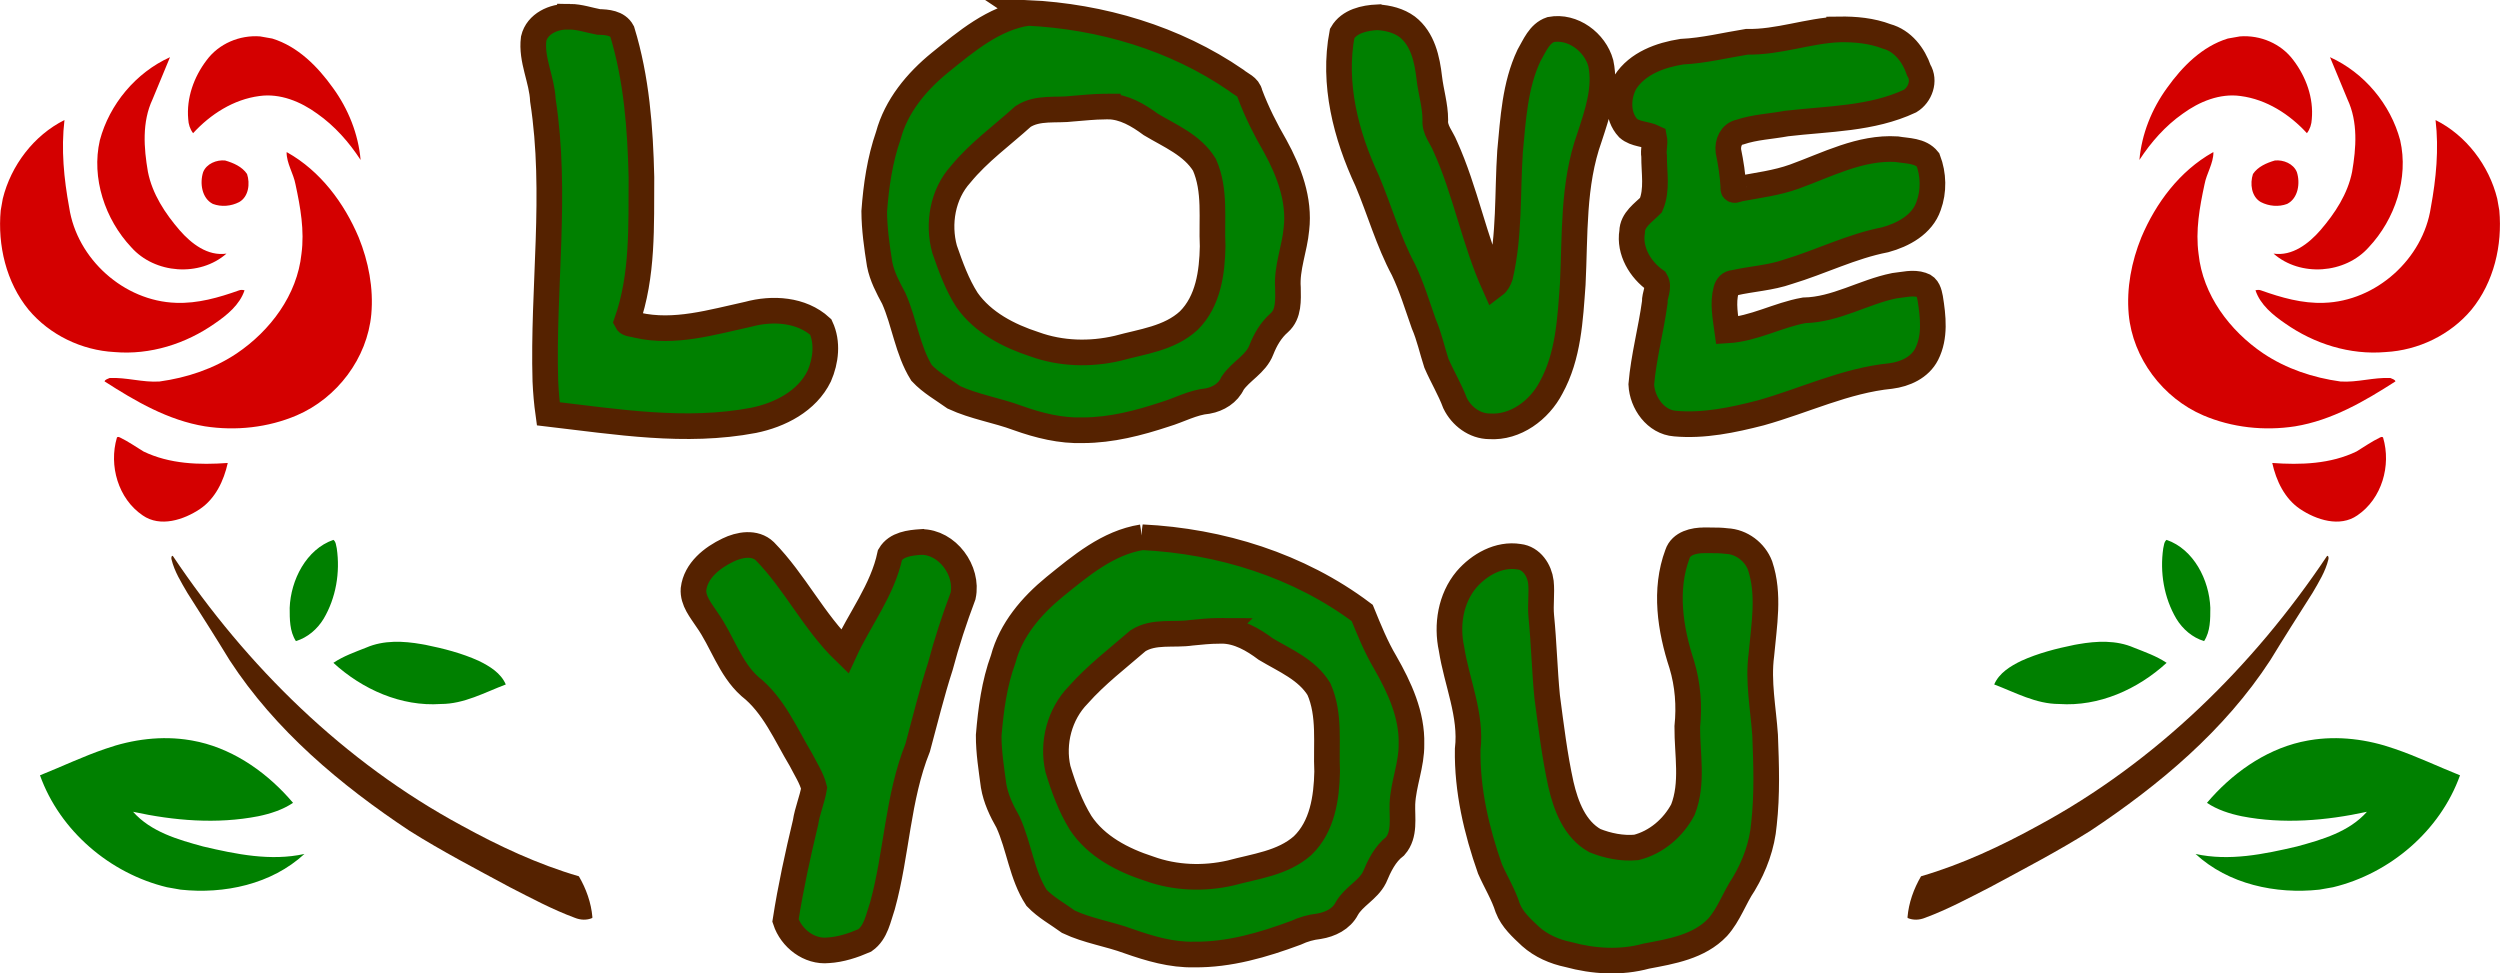 <?xml version="1.0" encoding="UTF-8" standalone="no"?>
<svg xmlns:rdf="http://www.w3.org/1999/02/22-rdf-syntax-ns#" xmlns="http://www.w3.org/2000/svg" height="464.35pt" width="1192.5pt" version="1.1" xmlns:cc="http://creativecommons.org/ns#" xmlns:dc="http://purl.org/dc/elements/1.1/" viewBox="0 0 1192.451 464.369">
<g transform="translate(37.026 -15.443)">
<path fill="#d40000" d="m1025.6 33.834c-12.232 3.78-21.642 13.319-28.917 23.501-7.319 10.049-12.128 21.981-13.216 34.402 5.528-8.486 12.355-16.226 20.677-22.065 7.89-5.746 17.714-9.825 27.615-8.416 12.328 1.604 23.337 8.692 31.614 17.723 1.477-1.92 2.211-4.296 2.321-6.699 0.914-10.079-2.694-20.123-8.754-28.09-5.843-7.944-15.782-12.114-25.52-11.382l-5.82 1.026zm48.784 8.887c2.827 6.704 5.614 13.431 8.361 20.168 5.035 10.753 4.142 23.128 2.178 34.513-2.087 10.57-8.203 19.851-15.155 27.898-5.543 6.351-13.354 12.439-22.32 11.126 12.761 11.208 34.167 9.676 45.421-3.042 12.499-13.288 19.12-33.026 14.984-51.034-4.596-17.222-17.201-32.27-33.469-39.629zm-55.613 45.306c-0.086 0.032-0.26 0.101-0.346 0.134-15.749 8.872-27.109 24.079-34.048 40.532-4.681 11.557-7.128 24.191-6.013 36.665 1.921 20.994 16.317 39.986 35.595 48.234 13.69 5.84 29.073 7.482 43.745 5.222 17.542-2.856 33.151-11.953 47.901-21.439-0.251-0.94-1.645-1.218-2.397-1.602-7.995-0.41-15.822 2.194-23.818 1.656-13.045-1.798-25.86-6.045-36.831-13.399-15.996-10.804-28.847-27.867-30.876-47.475-1.511-11.127 0.502-22.298 2.838-33.16 0.966-5.238 4.26-9.936 4.25-15.367zm105.96-15.318c1.643 13.922 0.278 27.98-2.255 41.71-3.7 24.556-26.096 44.697-50.986 45.481-10.311 0.387-20.387-2.502-30.004-5.932-0.852-0.352-1.797-0.262-2.655-0.04 2.308 6.912 8.316 11.796 14.146 15.791 13.869 9.742 30.88 15.14 47.897 13.666 15.635-0.833 30.934-8.171 41.002-20.231 10.677-13.086 14.788-30.707 13.269-47.317l-0.985-5.588c-3.912-15.891-14.838-30.252-29.427-37.54zm-76.619 19.289c-3.942 1.137-8.15 2.951-10.48 6.454-1.504 4.551-0.786 10.804 3.748 13.383 3.808 1.979 8.52 2.417 12.563 0.883 5.331-2.708 6.305-10.026 4.626-15.186-1.602-3.997-6.409-5.945-10.458-5.534zm50.825 131.88c-0.062 0.011-0.104 0.018-0.145 0.028-0.225 0.055-0.443 0.153-0.596 0.252-3.896 1.883-7.468 4.394-11.152 6.639-12.434 6.026-26.684 6.48-40.208 5.49 1.876 8.457 5.879 16.977 13.249 21.956 7.724 5.173 18.973 8.891 27.358 3.035 11.709-7.959 16.18-23.782 12.282-37.044-0.165-0.328-0.476-0.399-0.789-0.356z"/>
<path fill="#008000" d="m996.43 272.97c-1.234 0.922-1.247 2.676-1.596 4.04-1.669 11.463 0.345 23.601 6.272 33.619 2.982 4.92 7.654 8.965 13.219 10.632 3.035-4.699 2.955-10.494 2.966-15.878-0.499-13.259-7.922-27.946-20.861-32.413zm-42.141 49.758-1.752 0.309c-8.673 1.764-17.346 3.977-25.438 7.646-5.138 2.508-10.575 5.794-12.899 11.265 10.06 3.8 19.94 9.34 30.993 9.313 18.964 1.312 37.454-6.989 51.252-19.63-4.78-3.215-10.31-5.144-15.639-7.258-8.354-3.631-17.725-3.196-26.517-1.646zm109.35 46.003c-1.05 0.185-2.095 0.412-3.14 0.639-17.723 4.107-33.229 15.384-44.806 29.043 4.853 3.287 10.806 5.206 16.616 6.403 19.723 3.847 40.185 2.119 59.689-2.132-8.495 9.592-21.425 13.281-33.369 16.54-15.723 3.691-32.294 7.125-48.374 3.575 15.666 14.472 38.289 19.281 59.063 17.028l6.501-1.146c27.202-6.548 51.097-26.906 60.585-53.394-10.429-4.162-20.578-9.035-31.21-12.649-12.912-4.557-26.964-6.372-40.505-4.091l-1.05 0.185z"/>
<path fill="#520" d="m1073.2 280.58c-0.087 0.009-0.186 0.064-0.298 0.177-35.165 52.548-81.69 98.231-137.54 128.42-17.867 9.824-36.444 18.545-56.066 24.274-3.466 5.923-5.878 12.622-6.451 19.503l0.069 0.392c2.683 1.16 5.637 0.987 8.328-0.103 10.745-3.967 20.85-9.418 31.028-14.618 16.054-8.664 32.267-17.102 47.721-26.816 32.99-21.87 64.139-47.991 85.904-81.433 6.576-10.788 13.366-21.442 20.142-32.101 2.962-5.108 6.205-10.242 7.586-16.046 0.159-0.432 0.047-1.69-0.422-1.639z"/>
<path d="m92.806 33.834c12.232 3.78 21.643 13.319 28.917 23.501 7.319 10.049 12.128 21.981 13.216 34.402-5.53-8.486-12.36-16.227-20.68-22.066-7.89-5.745-17.712-9.825-27.613-8.416-12.328 1.604-23.337 8.692-31.614 17.722-1.476-1.919-2.211-4.295-2.321-6.698-0.913-10.079 2.694-20.123 8.754-28.09 5.843-7.944 15.783-12.114 25.52-11.382l5.82 1.026zm-48.784 8.887c-2.826 6.704-5.614 13.431-8.361 20.168-5.035 10.753-4.142 23.128-2.178 34.513 2.087 10.57 8.203 19.851 15.155 27.898 5.543 6.351 13.354 12.439 22.32 11.126-12.761 11.208-34.167 9.676-45.421-3.042-12.5-13.28-19.12-33.02-14.984-51.031 4.596-17.222 17.201-32.27 33.469-39.629zm55.613 45.305c0.086 0.032 0.26 0.101 0.346 0.134 15.749 8.872 27.109 24.079 34.048 40.532 4.681 11.557 7.128 24.191 6.013 36.665-1.921 20.994-16.317 39.986-35.595 48.234-13.689 5.84-29.073 7.482-43.745 5.222-17.542-2.856-33.151-11.953-47.901-21.439 0.251-0.94 1.645-1.218 2.397-1.602 7.995-0.41 15.822 2.194 23.819 1.656 13.045-1.798 25.86-6.045 36.831-13.399 15.996-10.804 28.847-27.867 30.876-47.475 1.511-11.127-0.502-22.298-2.838-33.16-0.966-5.238-4.26-9.936-4.25-15.367zm-105.96-15.318c-1.643 13.922-0.278 27.98 2.255 41.71 3.7 24.556 26.096 44.697 50.986 45.481 10.311 0.387 20.387-2.502 30.004-5.932 0.852-0.352 1.797-0.262 2.655-0.04-2.308 6.912-8.316 11.796-14.146 15.791-13.869 9.742-30.88 15.14-47.897 13.666-15.635-0.833-30.934-8.171-41.002-20.231-10.677-13.086-14.788-30.707-13.269-47.317l0.985-5.588c3.913-15.891 14.838-30.252 29.427-37.54zm76.618 19.289c3.942 1.137 8.15 2.951 10.479 6.454 1.504 4.551 0.786 10.804-3.748 13.383-3.808 1.979-8.52 2.417-12.563 0.883-5.331-2.708-6.305-10.026-4.626-15.186 1.602-3.997 6.409-5.945 10.458-5.534zm-50.825 131.88c0.062 0.011 0.104 0.018 0.145 0.028 0.225 0.055 0.443 0.153 0.596 0.252 3.896 1.883 7.468 4.394 11.152 6.639 12.434 6.026 26.684 6.48 40.208 5.49-1.876 8.457-5.879 16.977-13.249 21.956-7.725 5.173-18.973 8.891-27.358 3.035-11.709-7.959-16.18-23.782-12.283-37.044 0.165-0.328 0.476-0.399 0.789-0.356z" fill="#d40000"/>
<path d="m121.97 272.97c1.234 0.922 1.247 2.676 1.596 4.04 1.669 11.463-0.345 23.601-6.272 33.619-2.982 4.92-7.654 8.965-13.219 10.632-3.035-4.699-2.955-10.494-2.966-15.878 0.499-13.259 7.922-27.946 20.861-32.413zm42.141 49.758 1.752 0.309c8.673 1.764 17.346 3.977 25.438 7.646 5.138 2.508 10.575 5.794 12.899 11.265-10.06 3.8-19.94 9.34-30.993 9.313-18.964 1.312-37.454-6.989-51.252-19.63 4.78-3.215 10.31-5.144 15.639-7.258 8.354-3.631 17.725-3.196 26.517-1.646zm-109.35 46c1.05 0.185 2.095 0.412 3.14 0.639 17.723 4.107 33.229 15.384 44.806 29.043-4.853 3.287-10.806 5.206-16.616 6.403-19.723 3.847-40.185 2.119-59.689-2.132 8.495 9.592 21.425 13.281 33.369 16.54 15.723 3.691 32.293 7.125 48.375 3.575-15.666 14.472-38.289 19.281-59.063 17.028l-6.501-1.146c-27.202-6.548-51.097-26.906-60.585-53.394 10.429-4.162 20.578-9.035 31.21-12.649 12.912-4.557 26.964-6.372 40.505-4.091l1.05 0.185z" fill="#008000"/>
<path d="m45.155 280.58c0.087 0.009 0.186 0.064 0.298 0.177 35.165 52.548 81.69 98.231 137.54 128.42 17.867 9.824 36.444 18.545 56.066 24.274 3.466 5.923 5.878 12.622 6.451 19.503l-0.069 0.392c-2.683 1.16-5.637 0.987-8.328-0.103-10.745-3.967-20.85-9.418-31.028-14.618-16.054-8.664-32.267-17.102-47.721-26.816-32.99-21.87-64.139-47.991-85.904-81.433-6.576-10.788-13.367-21.442-20.142-32.101-2.962-5.108-6.205-10.242-7.586-16.046-0.159-0.432-0.047-1.69 0.422-1.639z" fill="#520"/>
<path d="m453.09 21.584c-16.339 2.568-29.369 13.703-41.817 23.746-11.118 9.046-20.803 20.675-24.595 34.743-4.051 11.642-5.838 23.978-6.728 36.228 0.057 8.427 1.252 16.82 2.574 25.124 1.123 5.874 3.959 11.179 6.761 16.377 5.117 11.546 6.518 24.66 13.236 35.512 4.444 4.735 10.21 7.95 15.444 11.678 9.747 4.519 20.489 6.141 30.529 9.875 9.985 3.56 20.447 6.177 31.126 5.816 13.374-0.039 26.441-3.421 39.047-7.594 6.828-2.036 13.197-5.689 20.399-6.349 4.947-0.896 9.716-3.785 11.829-8.492 3.96-5.865 11.137-9.084 13.736-15.944 1.912-4.85 4.545-9.42 8.535-12.888 4.689-4.144 4.214-10.971 4.134-16.643-0.689-9.563 3.212-18.642 4.049-28.093 1.621-13.9-3.535-27.551-10.127-39.54-4.646-7.989-8.804-16.259-12.058-24.923-0.618-3.421-4.283-4.515-6.655-6.542-29.129-20.033-64.279-30.383-99.419-32.092zm-218.3 1.847c-0.31-0.003-0.621-0.001-0.933 0.009-6.79-0.225-14.705 3.333-16.369 10.472-1.278 10.09 3.98 19.483 4.416 29.424 6.865 44.393-0.133 89.307 1.166 133.93 0.227 5.205 0.681 10.4 1.397 15.561 32.398 3.773 65.465 9.327 97.933 3.127 12.558-2.552 25.485-9.124 31.32-21.105 3.167-7.288 4.185-16.043 0.744-23.407-9.242-8.457-23.094-9.227-34.689-6.069-17.249 3.755-35.135 9.248-52.828 5.199-1.512-0.559-4.399-0.497-4.992-1.677 7.792-22.101 6.79-45.917 6.942-68.991-0.538-23.381-2.308-47.025-9.208-69.491-2.151-4.028-7.205-4.404-11.233-4.5-4.54-0.864-9.011-2.433-13.665-2.486zm385.24 0.247c-6.207 0.292-13.507 1.878-16.866 7.683-4.595 23.994 1.788 48.671 11.964 70.407 5.906 14.01 10.041 28.846 17.274 42.322 3.978 8.338 6.64 17.178 9.7 25.849 2.618 6.045 3.97 12.533 6.003 18.751 2.779 6.447 6.453 12.481 8.913 19.068 3.033 6.232 9.319 10.994 16.408 11.049 12.453 0.805 23.815-7.745 29.381-18.436 8.332-15.052 9.13-32.692 10.352-49.461 1.159-23.392-0.048-47.474 7.96-69.858 3.702-11.345 7.983-23.431 5.406-35.496-2.729-10.01-13.385-18.011-23.874-16.022-5.473 1.858-7.723 7.805-10.388 12.383-6.735 14.277-7.549 30.35-9.022 45.809-1.311 19.82-0.172 39.996-4.685 59.417-0.568 1.626-1.343 3.308-2.781 4.386-9.637-21.423-13.767-44.912-23.474-66.333-1.652-4.182-5.173-7.817-4.711-12.604-0-6.772-2.099-13.333-2.875-20.026-1.002-8.807-3.117-18.611-10.527-24.335-4.055-2.996-9.194-4.258-14.158-4.552zm220.21 5.78c-14.879 0.668-29.125 6.232-44.028 5.914-10.323 1.654-20.549 4.23-31.012 4.721-10.199 1.602-21.146 5.514-26.991 14.579-3.737 6.68-4.06 16.049 1.381 21.908 3.472 3.027 8.515 2.657 12.4 4.538 0.587 2.913-0.525 5.876-0.023 8.821-0.072 7.748 1.641 16.025-1.483 23.335-3.609 3.641-8.907 6.996-9 12.729-1.497 9.156 3.919 18.162 11.246 23.287 1.942 3.272-0.644 6.923-0.445 10.396-1.784 13.093-5.323 25.96-6.435 39.143 0.409 8.785 6.864 18.001 16.14 18.682 13.742 1.224 27.462-1.682 40.701-5.083 20.745-5.775 40.534-15.49 62.147-17.621 6.822-0.864 13.897-4.013 17.146-10.427 4.192-8.246 3.085-17.958 1.675-26.752-0.483-2.465-1.126-5.457-3.905-6.205-4.285-1.471-8.898-0.116-13.241 0.327-14.585 2.958-27.867 11.446-42.964 11.725-12.493 2.216-23.915 8.838-36.712 9.596-0.867-6.365-2.209-13.055-0.516-19.315 0.47-1.83 1.731-3.369 3.75-3.395 8.562-1.935 17.447-2.353 25.784-5.278 15.597-4.7 30.31-12.159 46.387-15.274 8.556-2.348 17.614-7.209 20.66-16.113 2.598-7.056 2.388-15.054-0.275-22.051-3.561-4.448-9.856-4.15-14.944-5.033-17.302-1.052-33.066 7.383-48.859 13.102-8.472 3.039-17.461 4.117-26.226 5.777-1.026 0.296-3.287 1.492-2.811-0.575-0.294-5.879-1.204-11.704-2.389-17.451-0.445-3.823 1.331-8.193 5.45-8.992 7.189-2.43 14.866-2.705 22.28-4.091 19.764-2.328 40.559-2.118 58.947-10.733 4.808-2.9 7.253-9.716 4.16-14.69-2.463-7.233-7.686-14.094-15.352-16.152-7.194-2.751-14.994-3.452-22.643-3.347zm-348.82 36.781c7.58 0.036 14.475 4.13 20.451 8.561 9.114 5.471 19.776 9.785 25.584 19.221 5.443 12.284 3.294 25.966 3.925 38.979-0.23 12.416-2.111 26.182-11.369 35.36-9.241 8.561-22.265 10.018-33.928 13.221-13.065 3.05-26.977 2.706-39.651-1.895-12.267-3.98-24.62-10.337-32.221-21.129-4.785-7.447-7.801-15.903-10.703-24.226-3.341-12.157-0.957-26.259 7.688-35.77 8.587-10.486 19.73-18.482 29.737-27.543 7.08-4.591 15.873-2.724 23.807-3.745 5.058-0.402 10.083-0.956 15.157-0.988 0.511-0.035 1.02-0.049 1.525-0.047zm16.29 205.48c-16.307 2.567-29.332 13.65-41.748 23.69-10.982 8.984-20.76 20.388-24.468 34.364-4.29 11.674-5.911 24.149-6.939 36.479-0.025 8.063 1.283 16.069 2.344 24.027 1.055 6.208 3.783 11.94 6.877 17.354 5.332 11.709 6.523 25.191 13.616 36.115 4.417 4.601 10.129 7.685 15.232 11.403 9.136 4.322 19.285 5.772 28.704 9.257 10.053 3.529 20.471 6.601 31.231 6.36 16.731 0.19 33.008-4.591 48.545-10.36 3.499-1.648 7.159-2.685 10.994-3.113 5.306-0.86 10.72-3.43 13.266-8.421 3.32-5.851 10.094-8.759 13.177-14.821 2.35-5.545 4.998-11.202 9.905-14.966 4.829-5.562 3.236-13.482 3.455-20.208 0.45-9.585 4.471-18.725 4.313-28.443 0.387-13.985-5.703-27.085-12.483-38.959-4.45-7.49-7.731-15.62-11.003-23.643-30.114-22.65-67.607-34.306-105.02-36.115zm270.85 1.467c-0.896 0-1.792 0.008-2.686 0-4.849-0.027-11.053 1.338-12.764 6.558-6.375 17.022-3.454 35.889 2.062 52.717 2.897 9.584 3.642 19.709 2.62 29.649-0.09 13.171 2.874 26.956-2.091 39.561-4.579 8.645-12.679 15.623-22.243 18.018-6.677 0.603-13.572-0.757-19.765-3.255-9.624-5.386-13.804-16.596-16.163-26.748-3.037-13.807-4.729-27.948-6.586-41.953-1.241-12.773-1.54-25.655-2.806-38.389-0.51-5.42 0.38-10.879-0.181-16.277-0.68-5.588-4.439-11.403-10.447-12.057-9.571-1.556-19.007 3.842-25.08 10.903-7.556 9.043-9.555 21.665-7.113 32.987 2.479 16.008 9.669 31.537 7.73 47.998-0.32 19.489 4.199 38.764 10.635 57.047 2.747 6.252 6.396 12.093 8.458 18.637 2.129 5.557 6.686 9.599 10.908 13.575 5.058 4.509 11.406 7.25 17.988 8.628 12.09 3.314 25.06 4.073 37.234 0.742 11.966-2.253 25.176-4.444 33.964-13.704 5.448-6.057 7.988-14.025 12.499-20.691 5.198-8.717 8.764-18.446 9.636-28.596 1.581-14.048 1.095-28.243 0.553-42.337-0.866-12.793-3.481-25.582-1.786-38.4 1.254-14.072 3.985-28.811-0.623-42.569-2.491-6.545-8.871-11.364-15.91-11.686-2.668-0.342-5.356-0.368-8.042-0.364zm-376.24 0.794c-5.308 0.352-11.835 1.077-14.833 6.135-3.561 16.87-14.564 30.708-21.654 46.133-14.74-14.257-23.731-33.212-38.039-47.833-4.732-4.574-12.19-3.231-17.565-0.602-7.579 3.625-15.421 9.738-16.485 18.652-0.409 5.582 3.575 10.234 6.464 14.621 7.272 10.246 10.801 23.167 20.363 31.749 11.473 8.999 17.138 22.907 24.454 35.081 2.21 4.375 5.102 8.715 6.26 13.414-0.924 5.601-3.273 10.849-4.108 16.48-3.707 15.469-7.12 31.058-9.563 46.762 2.764 8.444 11.312 15.111 20.415 14.179 6.045-0.365 11.924-2.319 17.426-4.719 5.383-3.789 6.441-10.832 8.455-16.632 6.848-24.846 7.134-51.257 16.777-75.338 3.512-12.96 6.68-26.011 10.814-38.792 3.01-11.374 6.692-22.582 10.832-33.588 2.559-11.984-7.449-25.768-20.013-25.702zm143.48 42.367c7.786 0.066 14.844 4.166 20.927 8.73 9.037 5.409 19.618 9.715 25.348 19.071 5.463 12.36 3.299 26.232 3.922 39.386-0.266 12.502-2.266 26.251-11.732 35.32-9.503 8.4-22.564 9.803-34.337 13.022-12.805 2.914-26.42 2.446-38.839-2.053-12.562-4.064-25.241-10.591-32.699-21.868-4.874-7.919-8.133-16.814-10.813-25.695-2.831-12.463 0.759-26.202 9.729-35.35 8.502-9.597 18.805-17.434 28.466-25.812 7.607-4.819 16.976-2.55 25.462-3.814 4.331-0.399 8.647-0.913 12.999-0.897 0.525-0.033 1.048-0.045 1.567-0.041z" stroke="#520" stroke-width="12.236" fill="#008000"/>
</g>
</svg>
